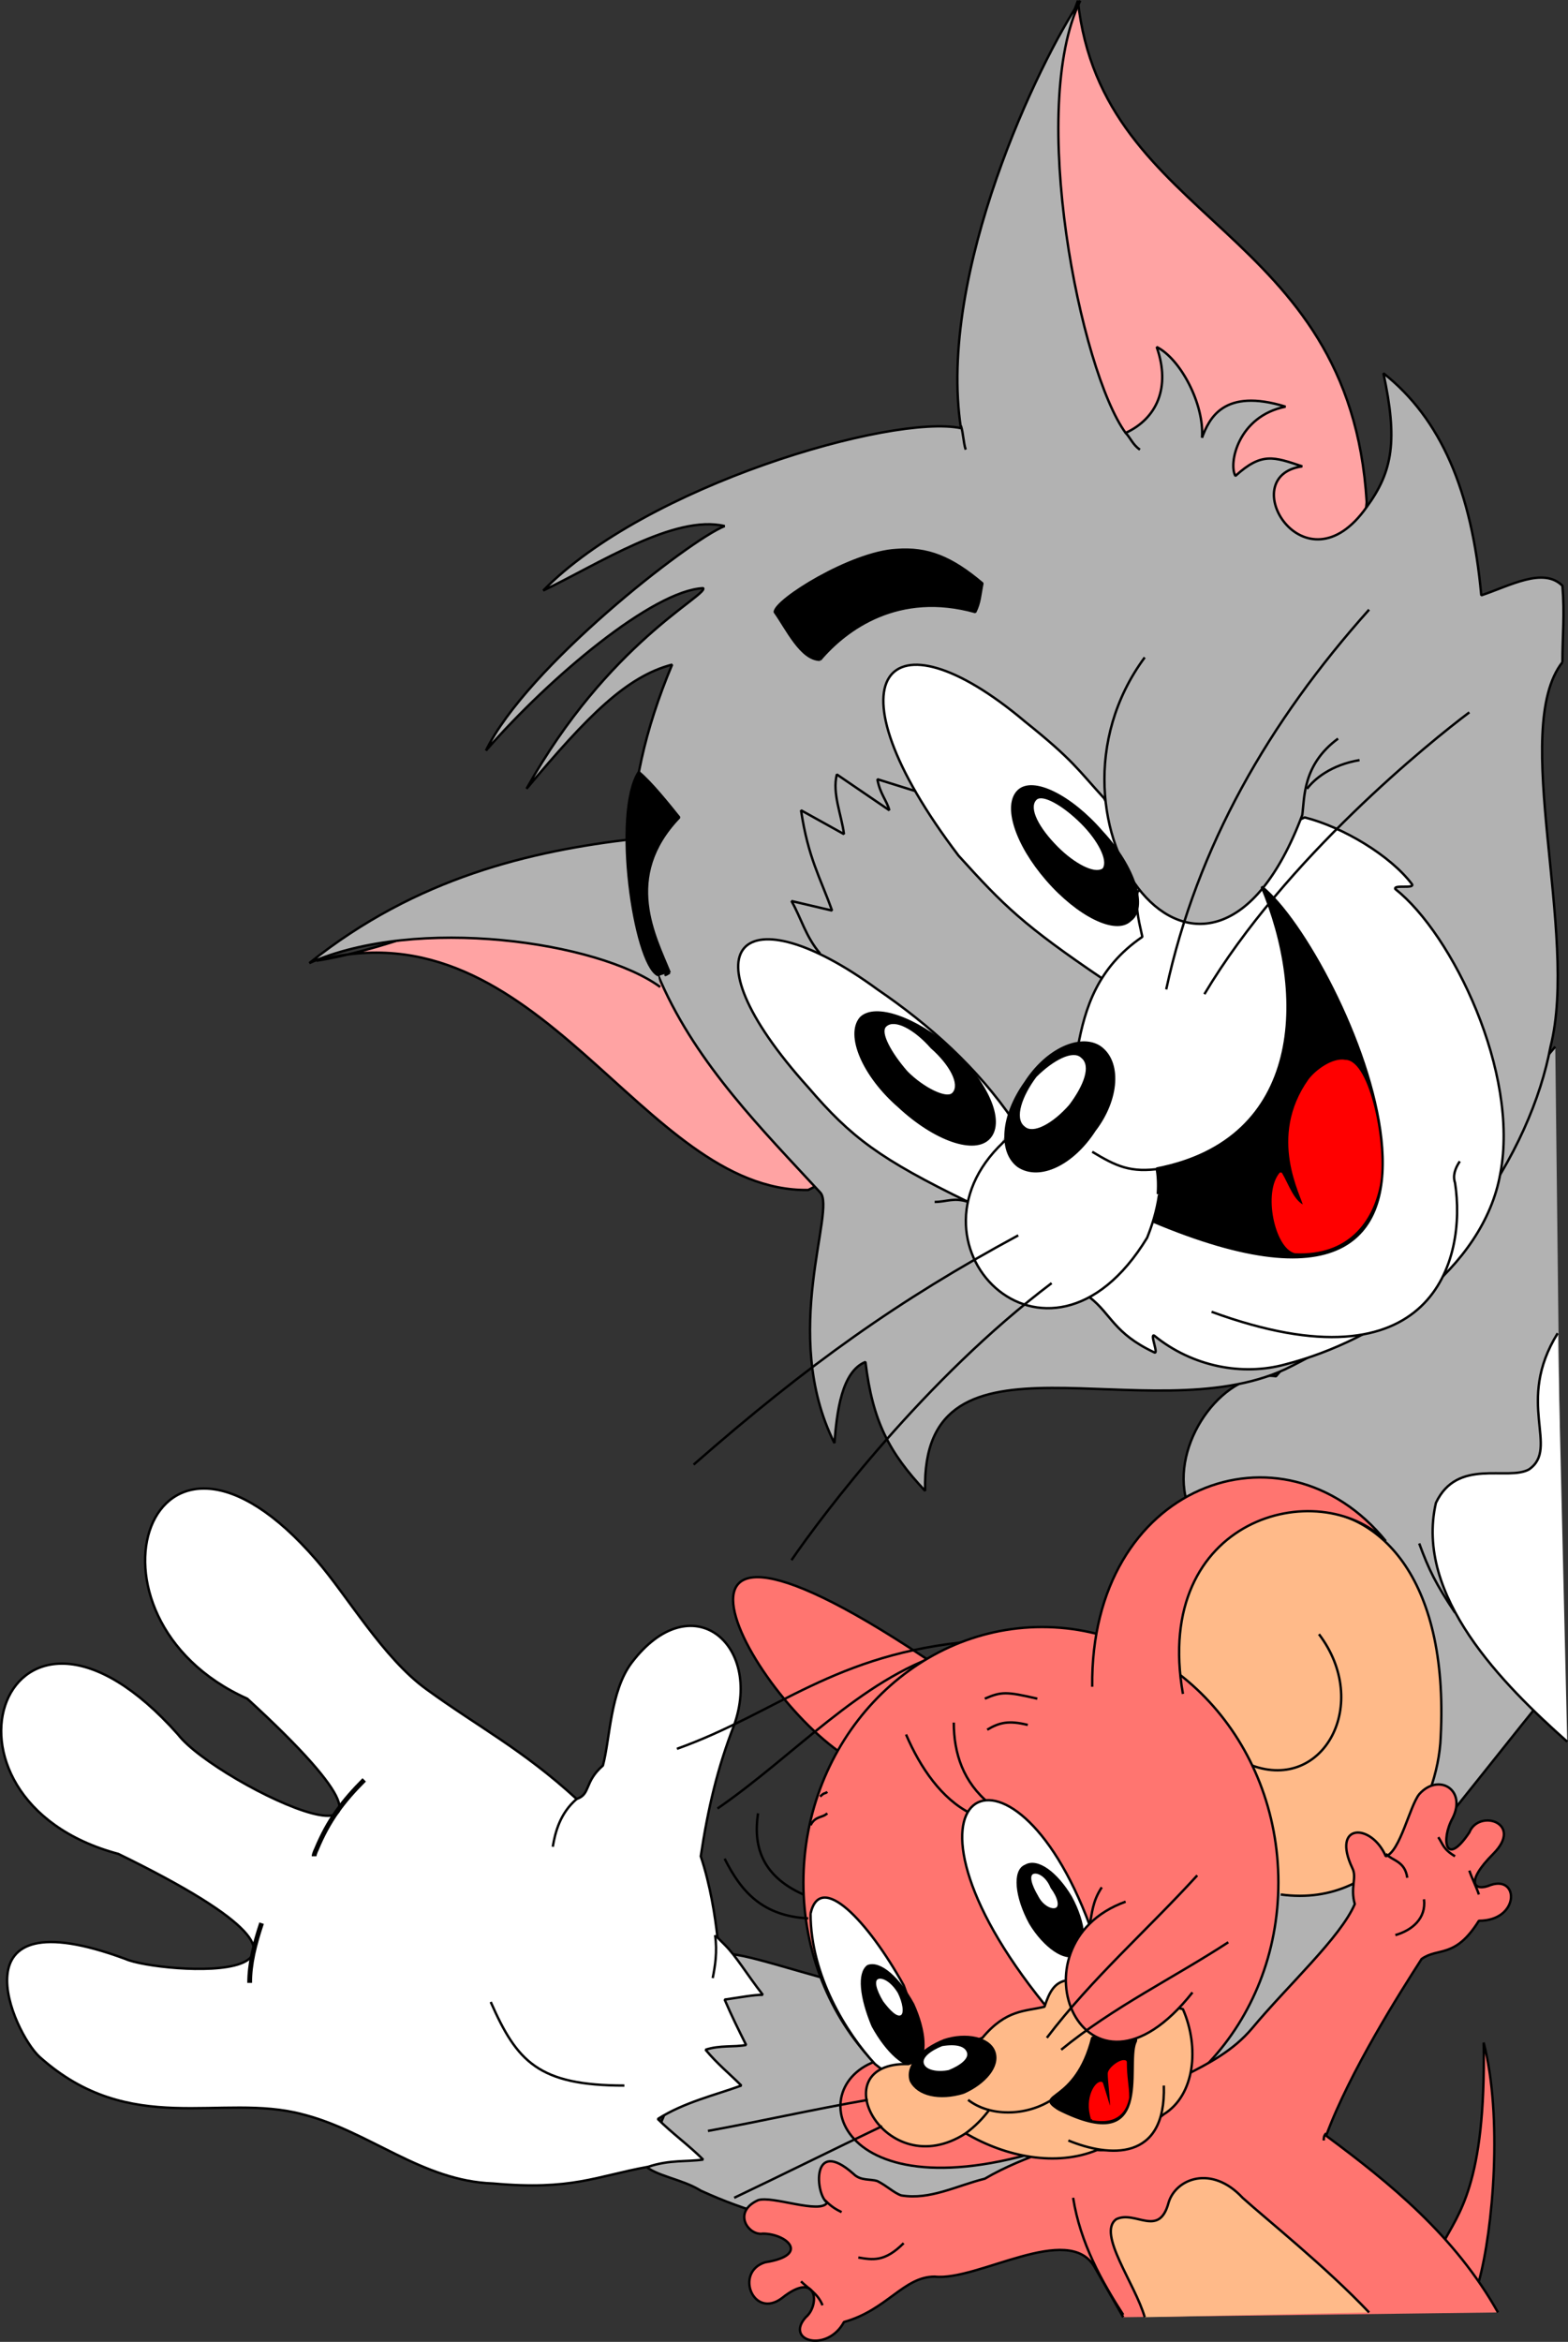 <svg width="656.926" height="980.601" version="1.2" xmlns="http://www.w3.org/2000/svg"><rect width="100%" height="100%" fill="#333333" stroke="none"/><g fill="none" stroke="#000" fill-rule="evenodd" stroke-linejoin="bevel" font-family="'Sans Serif'" font-size="12.5" font-weight="400"><path d="M654.593 701.281c-90 109-206 287-361 216-8-5-19-6-24-11l37-88c22 2 122 45 165 10 52-44 38-136 25-202-5-24 17-53 38-50l117-138" fill="#b2b2b2"/><path d="M652.593 558.281c-18 29 1 48-12 57-9 5-30-5-39 14-9 39 28 76 55 100" fill="#fff"/><path d="M594.593 646.281c4 11 7 17 15 29"/><path d="M271.593 907.281c9-3 16-2 23-3-6-6-13-11-19-17 11-7 24-10 35-14-5-5-10-9-15-15 6-2 12-1 17-2-3-6-6-12-9-19 7-1 12-2 16-2-7-9-11-16-16-21l-3-3c-1-9-3-22-7-34 3-20 7-37 14-55 12-34-18-59-43-26-9 12-9 32-12 43-8 7-5 12-11 14-23-21-41-30-63-46-18-13-33-39-46-54-70-81-105 24-29 58 95 87-13 36-29 15-72-81-111 27-25 50 119 58 16 50 3 44-73-27-47 31-36 41 38 34 76 15 110 24 28 7 50 28 80 29 33 3 43-3 65-7" fill="#fff"/><path d="M205.593 838.281c11 25 20 35 56 35m-30-100c1-6 3-14 10-20"/><path d="M131.593 777.281c0-1 1-3 1-3 5-12 11-20 20-29m-43 60c-3 9-5 17-5 25" stroke-width="2"/><path d="M299.593 810.281c1 7 0 13-1 18"/><path d="m389.593 472.281-19-69-77-29c-51-19-109 20-161 28 94-25 136 97 206 96l51-26m180-233-71-7-79-99 25-114 7-19c10 94 114 94 121 210l-3 29" fill="#ffa3a3"/><path d="M654.593 277.281c-22 28 7 114-5 161-8 43-43 102-111 135-58 27-153-23-151 51-15-16-22-29-25-54-10 4-12 21-13 34-23-46 1-98-6-105-48-52-109-109-62-221-19 5-35 21-61 52 34-61 76-81 74-84-21 1-64 37-91 68 17-35 85-88 100-94-21-5-53 16-76 27 43-44 146-74 175-68-10-65 33-154 50-179-22 45 0 155 19 181 13-6 19-19 13-36 10 5 20 24 19 38 3-8 9-21 35-13-20 4-24 24-21 29 11-10 16-8 28-4-29 4 1 54 27 17 11-15 13-28 7-56 24 19 37 49 41 93 12-4 26-12 34-4 1 12 0 21 0 32" fill="#b2b2b2"/><path d="M265.593 351.281c-43 5-91 16-136 52 45-20 121-9 147 10" fill="#b2b2b2"/><path d="M405.593 503.281c-37-18-49-27-67-48-54-60-27-82 29-41 22 15 42 33 57 55m38-59c-34-23-42-31-61-52-57-75-30-105 28-56 20 16 22 20 33 32l29 56" fill="#fff"/><path d="M343.593 399.281c-6-7-8-15-12-22l17 4c-5-14-10-22-13-42l18 10c-1-8-5-17-3-25l22 15c-1-4-4-7-5-13l16 5m164-1c3-4 10-10 22-12m-98-137c2 2 3 5 6 7m-75-10c1 3 1 7 2 10m-13 315c5 0 8-2 14 0m73-111c1 0 2-1 6-2"/><path d="M343.593 276.281c-8 0-14-13-19-20 0-5 32-25 51-26 13-1 23 3 36 14-1 5-1 8-3 12-32-9-54 7-65 20m-63 131c-5 3 3-2-5 1-10-5-19-68-8-85 5 4 13 14 17 19-24 25-10 50-4 65" fill="#000"/><path d="m434.593 484.281 17-46c3-16 8-33 27-46-1-5-3-11-2-19l70-31c16 4 36 16 45 28 1 2-8 0-7 2 24 19 52 77 44 119-7 40-51 70-90 80-18 5-39 1-55-12-2-1 2 8 0 7-17-8-18-16-27-23" fill="#fff"/><path d="M479.593 275.281c-51 69 26 172 66 66 1-7 0-21 15-32" fill="#b2b2b2"/><path d="M457.593 482.281c10 6 16 9 29 7"/><path d="M507.593 549.281c93 34 107-22 102-54-1-3 0-6 2-9" fill="#fff"/><path d="M438.593 368.281c-13-15-18-31-12-37s22 2 35 17c14 15 19 32 12 37-6 6-22-2-35-17" fill="#000"/><path d="M443.593 354.281c-8-8-12-16-9-19 2-2 10 2 18 10 7 7 11 15 9 18-3 2-11-2-18-9" fill="#fff" stroke="#fff"/><path d="M376.593 463.281c-15-13-22-30-16-37 6-6 23 0 38 13 15 14 22 30 16 37s-23 1-38-13" fill="#000"/><path d="M380.593 448.281c-7-8-11-16-9-18 3-3 11 1 18 9 8 7 12 15 9 18-2 2-11-2-18-9" fill="#fff" stroke="#fff"/><path d="M482.593 511.281c3-7 3-17 2-22 62-12 63-73 44-118 34 27 115 208-46 140" fill="#000"/><path d="M563.593 444.281c10 0 17 36 14 52-3 15-13 29-35 28-8-2-13-25-6-33 3 5 5 12 10 14-1-5-15-29 2-53 3-4 10-9 15-8" fill="red" stroke="red"/><path d="M422.593 476.281c-50 43 16 111 58 42 2-5 4-11 5-18" fill="#fff"/><path d="M488.593 414.281c13-60 43-112 85-159m-69 161c34-57 95-106 111-118m-189 219c-50 27-88 54-136 96m150-76c-53 40-96 97-109 116"/><path d="M458.593 473.281c-9 14-23 21-32 15-8-6-7-21 3-35 9-14 23-20 31-15 9 6 8 22-2 35" fill="#000"/><path d="M447.593 462.281c-7 8-15 12-18 9-4-3-1-12 5-20 7-7 15-11 18-8 4 3 1 11-5 19" fill="#fff" stroke="#fff"/><path d="M604.593 939.281c6-12 18-24 17-84 8 31 4 78-2 100" fill="#ff7570"/><path d="M493.593 701.281c-11-83 117-110 110 26-1 28-23 72-67 66" fill="#ffba89"/><path d="M361.593 739.281c-42-18-112-139 32-41" fill="#ff7570"/><path d="M300.593 757.281c32-22 60-54 95-65"/><path d="M283.593 732.281c42-15 66-40 124-45"/><path d="M336.593 788.281c0-59 45-107 100-107s99 48 99 107-44 106-99 106-100-47-100-106" fill="#ff7570"/><path d="M399.593 721.281c0 13 4 25 15 34m-35-29c6 14 15 27 27 33"/><path d="M369.593 862.281c-35 9-21 68 74 36" fill="#ff7570"/><path vector-effect="non-scaling-stroke" d="M339.593 801.281c4-18 24 3 39 30 5 14 6 15 8 30l-8 11c-3-1-7-4-12-8-12-13-27-37-27-63" fill="#fff"/><path d="M365.593 848.281c-5-12-6-22-2-25 5-2 13 5 19 16 5 11 6 22 1 25-4 2-12-5-18-16" fill="#000"/><path d="M369.593 838.281c-3-5-4-9-2-10s6 1 9 6c2 4 3 9 1 10s-5-2-8-6" fill="#fff"/><path vector-effect="non-scaling-stroke" d="m455.593 828.281-18 11c-72-89-14-122 19-33" fill="#fff"/><path d="M627.593 968.281c-18-32-45-54-72-74 10-27 31-60 40-74 7-5 14 0 24-16 17 0 17-19 5-15-7 3-11-1 1-13 13-13-6-19-10-9-10 15-12 3-7-6 6-12-6-19-14-10-4 5-8 24-14 26-6-14-23-14-14 5 2 4-1 8 1 15-6 14-28 34-43 52-16 19-41 21-56 39-20 10-39 14-56 24-12 3-23 9-35 7-3-1-6-4-10-6-3-1-7 0-10-3-18-16-16 9-11 12-3 5-23-3-29-1-11 5-4 15 2 14 10 0 20 9 1 12-13 4-5 24 7 15 15-12 16 3 10 8-9 10 9 15 16 2 18-5 25-19 38-19 18 2 56-23 67-4l12 21" fill="#ff7570"/><path d="M431.593 805.281c-6-11-7-22-2-24 5-3 13 3 19 13 6 11 7 22 2 24-4 3-13-3-19-13" fill="#000"/><path d="M434.593 794.281c-3-5-4-9-2-10s6 1 8 6c3 4 4 8 2 9s-6-1-8-5" fill="#fff"/><path d="M446.593 829.281c-5 1-7 5-9 11-8 2-16 1-26 13-10 4-21 7-31 11-37-1-10 51 24 29 17 10 38 14 55 7 14 1 20-9 28-15 13-8 15-28 8-44l-49-12" fill="#ffba89"/><path d="M369.593 890.281c-21 10-41 20-62 30m106-196c5-3 9-4 17-2m-18-11c7-3 9-3 22 0"/><path d="M479.593 970.281c-4-14-20-35-12-41 8-4 18 8 22-7 3-10 18-16 31-2 10 9 35 29 53 48" fill="#ffba89"/><path d="M552.593 684.281c22 29 2 66-28 55"/><path d="M457.593 706.281c-1-85 80-114 123-61-28-28-98-10-85 64" fill="#ff7570"/><path d="M449.593 920.281c3 19 12 35 21 49m-111-24c6 1 11 2 19-6m-33-18c3 3 5 4 7 5m-17 29c3 3 7 5 9 10m236-189c3 3 8 3 9 10m7 9c1 8-5 13-12 15m18-41c2 3 2 5 7 8m6 6c1 3 3 7 4 10m-65 103c0-1 0-2 1-3m-150-14c9 7 24 7 35 0"/><path d="M447.593 896.281c17 7 41 9 40-23" fill="#ffba89"/><path d="M443.593 883.281c-11-7 7-2 14-30 4-1 21-3 18 2-4 10 8 48-32 28" fill="#000"/><path d="M457.593 887.281c-3-9 2-16 4-15 2 6 4 14 4 11 0-5-1-12-1-15 0-2 5-6 7-5 0 7 1 10 1 15-1 5-4 11-15 9" fill="red" stroke="red"/><path d="M414.593 883.281c-3 4-6 7-10 10m-65-129c2-4 5-3 7-5m-3-7c2-2 2-1 3-2m110 55c1-4 1-9 5-15"/><path d="M403.593 876.281c-10 3-19 1-22-5-2-6 4-13 14-17 9-3 19-1 21 5s-4 13-13 17" fill="#000"/><path d="M397.593 867.281c-5 1-10 0-11-3s3-6 8-8c6-1 10 0 11 3s-3 6-8 8" fill="#fff"/><path d="M363.593 879.281c-23 4-45 9-67 13m21-133c-2 13 1 26 19 34m-33-15c7 14 16 24 35 25"/><path d="M471.593 796.281c-50 18-17 95 28 38" fill="#ff7570"/><path d="M444.593 858.281c22-18 47-30 70-45m-76 40c19-25 42-45 63-68"/></g></svg>
